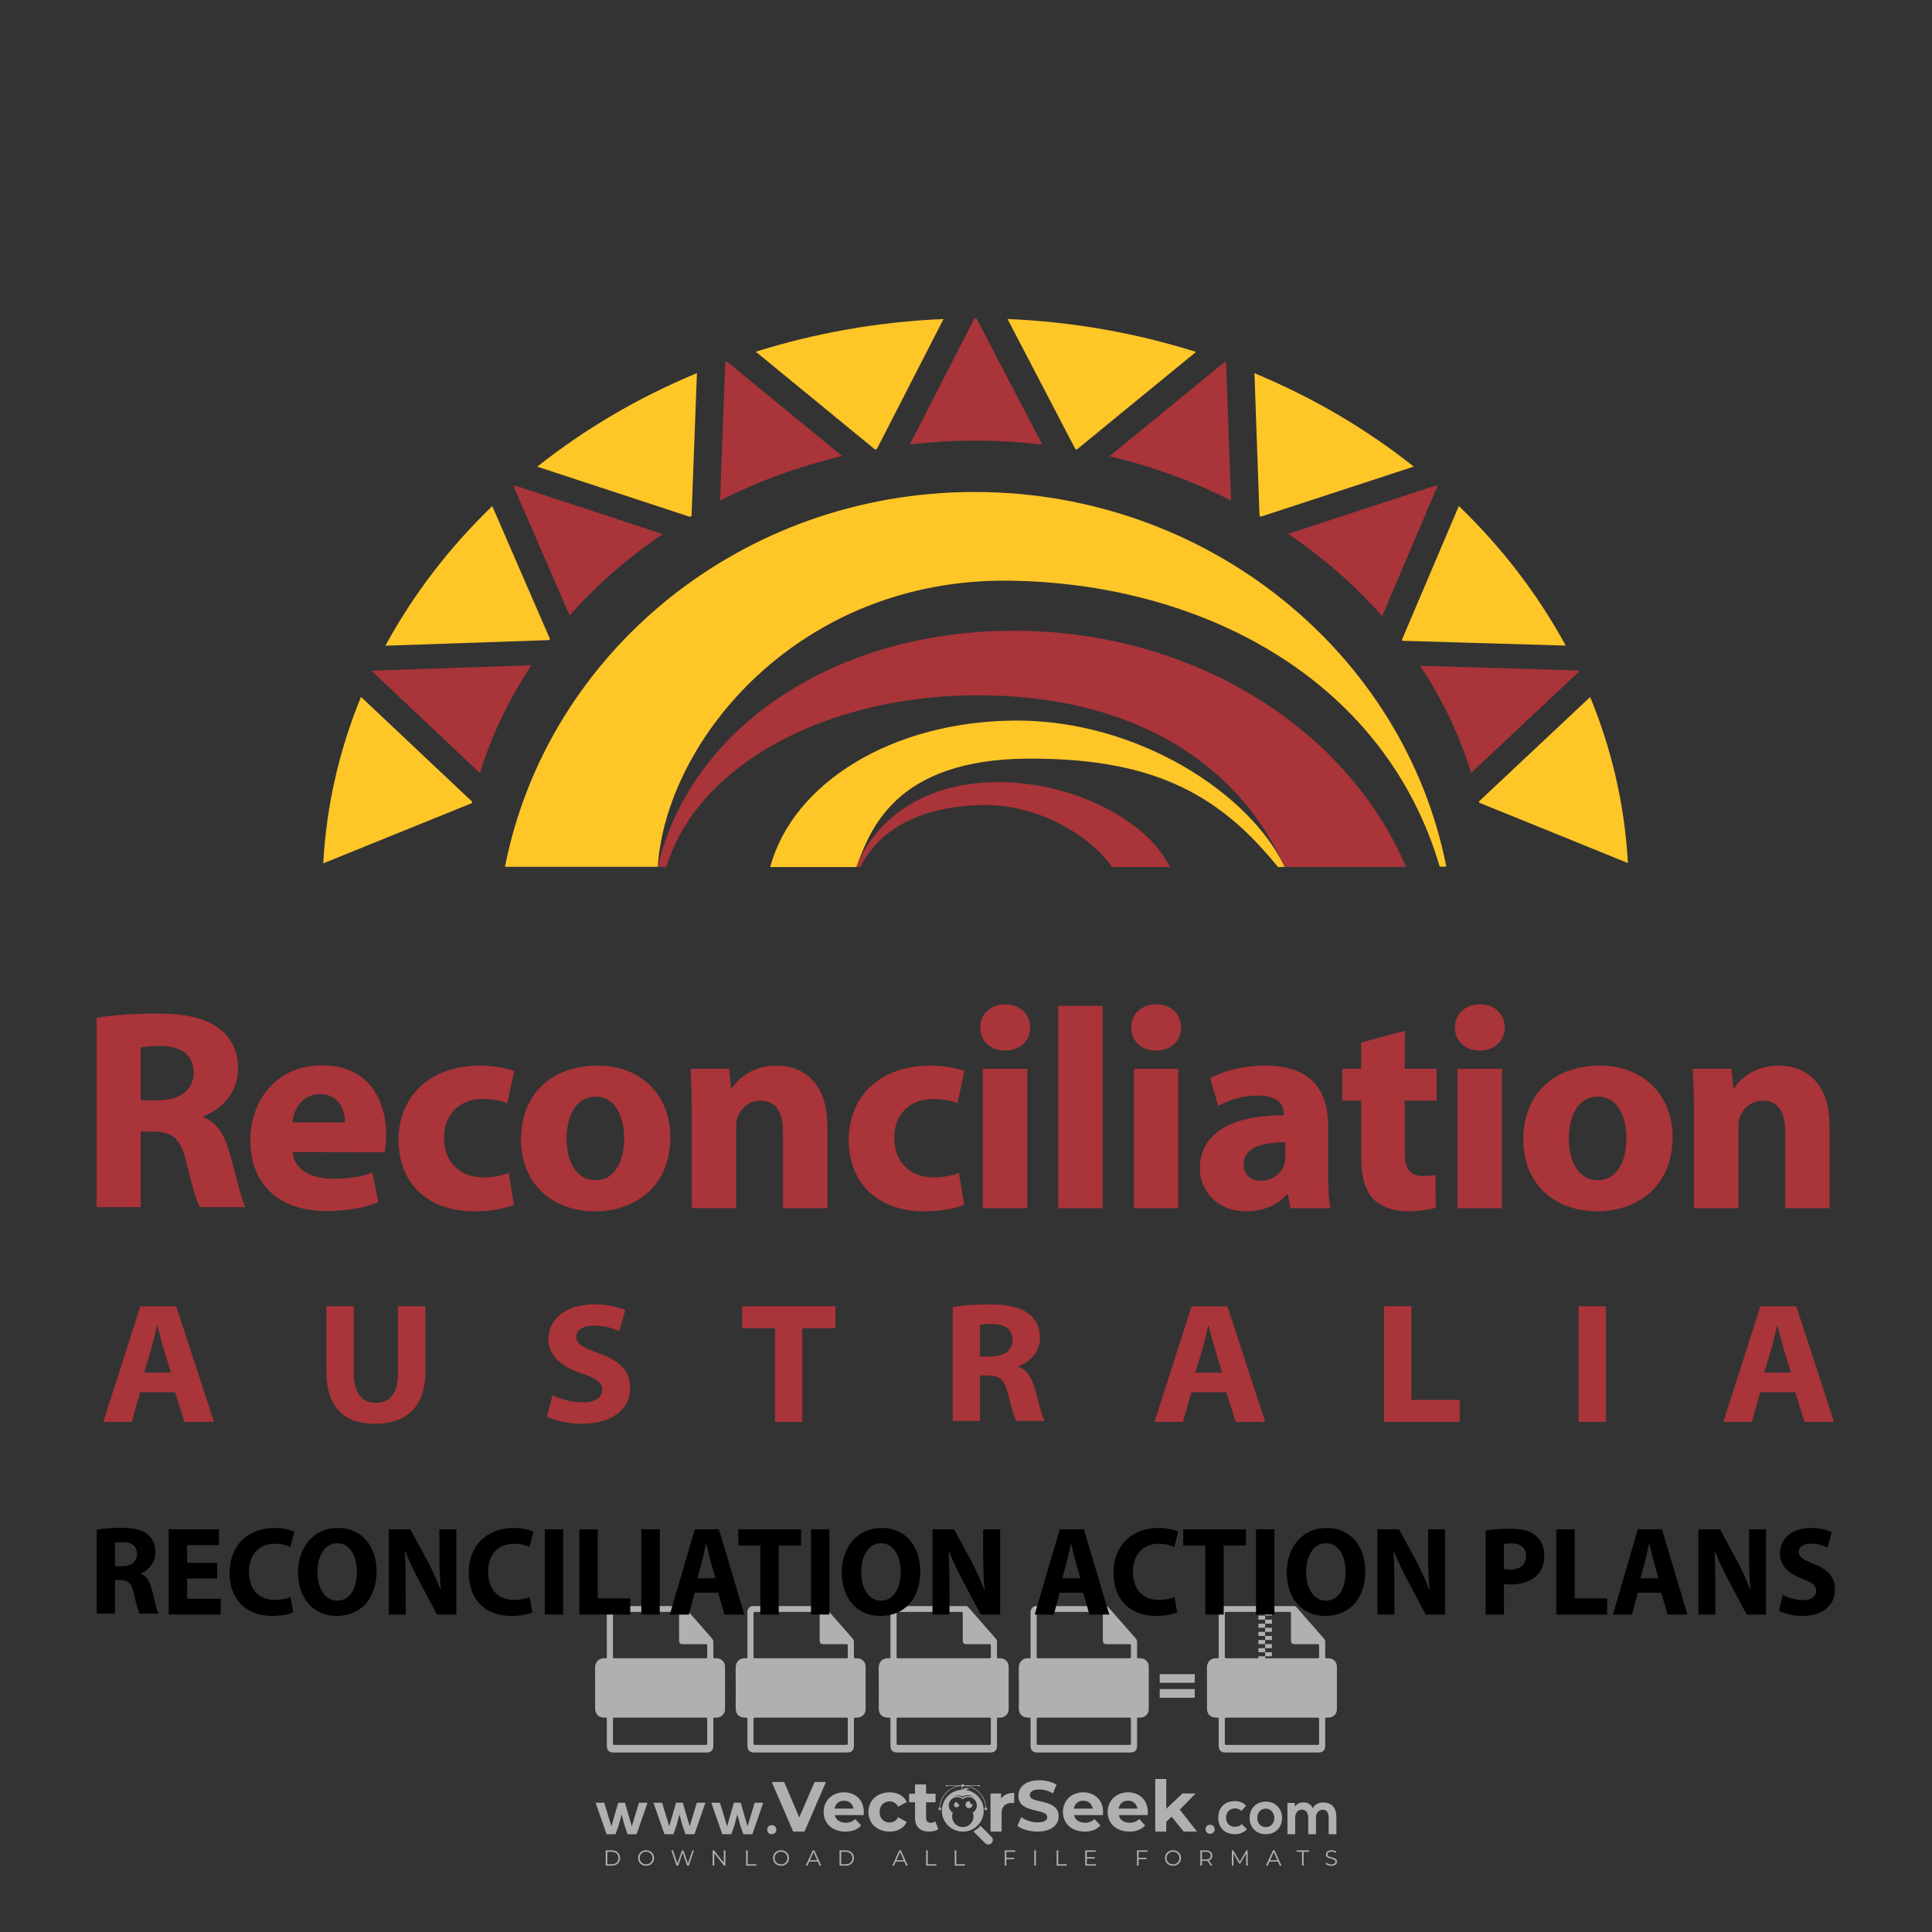 <?xml version="1.0" encoding="iso-8859-1"?>
<!-- Generator: Adobe Illustrator 27.0.0, SVG Export Plug-In . SVG Version: 6.00 Build 0)  -->
<svg version="1.1" id="Layer_1" xmlns="http://www.w3.org/2000/svg" xmlns:xlink="http://www.w3.org/1999/xlink" x="0px" y="0px"
	 viewBox="0 0 500 500" style="enable-background:new 0 0 500 500;" xml:space="preserve">
<rect x="0" y="0" width="500" height="500" fill="#333333" stroke="none"/>
<g id="watermark_1_">
	<g>
		<g id="watermark" style="opacity:0.61;">
			<g>
				<g>
					<g>
						<g>
							<polygon style="fill:#FFFFFF;" points="213.765,461.172 208.204,474.017 205.268,474.017 199.726,461.172 202.938,461.172 
								206.846,470.347 210.81,461.172 							"/>
						</g>
						<g>
							<path style="fill:#FFFFFF;" d="M223.507,469.741h-7.469c0.275,1.23,1.321,1.982,2.826,1.982c1.046,0,1.798-0.312,2.477-0.954
								l1.523,1.651c-0.917,1.046-2.294,1.597-4.074,1.597c-3.413,0-5.634-2.147-5.634-5.083c0-2.954,2.257-5.083,5.267-5.083
								c2.899,0,5.138,1.945,5.138,5.12C223.562,469.191,223.526,469.503,223.507,469.741 M216.002,468.071h4.863
								c-0.202-1.248-1.138-2.055-2.422-2.055C217.139,466.016,216.204,466.805,216.002,468.071"/>
						</g>
						<g>
							<path style="fill:#FFFFFF;" d="M224.735,468.934c0-2.973,2.294-5.083,5.505-5.083c2.074,0,3.707,0.899,4.423,2.514
								l-2.22,1.193c-0.532-0.936-1.321-1.358-2.221-1.358c-1.45,0-2.587,1.009-2.587,2.734c0,1.725,1.138,2.734,2.587,2.734
								c0.899,0,1.688-0.404,2.221-1.358l2.22,1.211c-0.716,1.578-2.349,2.495-4.423,2.495
								C227.029,474.017,224.735,471.907,224.735,468.934"/>
						</g>
						<g>
							<path style="fill:#FFFFFF;" d="M242.828,473.393c-0.587,0.422-1.45,0.624-2.331,0.624c-2.33,0-3.688-1.193-3.688-3.542
								v-4.055h-1.523v-2.202h1.523v-2.404h2.863v2.404h2.459v2.202h-2.459v4.019c0,0.844,0.458,1.303,1.229,1.303
								c0.422,0,0.844-0.128,1.156-0.367L242.828,473.393z"/>
						</g>
					</g>
					<g>
						<path style="fill:#FFFFFF;" d="M262.474,463.997v2.643c-0.238-0.018-0.422-0.037-0.642-0.037
							c-1.578,0-2.624,0.862-2.624,2.753v4.661h-2.863v-9.873h2.734v1.303C259.776,464.493,260.951,463.997,262.474,463.997"/>
					</g>
					<g>
						<path style="fill:#FFFFFF;" d="M263.299,472.53l1.009-2.239c1.083,0.789,2.697,1.339,4.239,1.339
							c1.762,0,2.477-0.587,2.477-1.376c0-2.404-7.469-0.752-7.469-5.524c0-2.184,1.762-4,5.413-4c1.615,0,3.267,0.385,4.459,1.138
							l-0.918,2.257c-1.193-0.679-2.422-1.009-3.56-1.009c-1.761,0-2.44,0.66-2.44,1.468c0,2.367,7.468,0.734,7.468,5.45
							c0,2.147-1.78,3.982-5.45,3.982C266.492,474.017,264.437,473.411,263.299,472.53"/>
					</g>
					<g>
						<path style="fill:#FFFFFF;" d="M285.428,469.741h-7.469c0.275,1.23,1.321,1.982,2.826,1.982c1.046,0,1.798-0.312,2.477-0.954
							l1.523,1.651c-0.918,1.046-2.294,1.597-4.074,1.597c-3.413,0-5.634-2.147-5.634-5.083c0-2.954,2.257-5.083,5.267-5.083
							c2.9,0,5.138,1.945,5.138,5.12C285.484,469.191,285.447,469.503,285.428,469.741 M277.923,468.071h4.863
							c-0.202-1.248-1.138-2.055-2.422-2.055C279.061,466.016,278.125,466.805,277.923,468.071"/>
					</g>
					<g>
						<path style="fill:#FFFFFF;" d="M297.007,469.741h-7.469c0.275,1.23,1.321,1.982,2.826,1.982c1.046,0,1.798-0.312,2.477-0.954
							l1.523,1.651c-0.918,1.046-2.294,1.597-4.074,1.597c-3.413,0-5.634-2.147-5.634-5.083c0-2.954,2.257-5.083,5.267-5.083
							c2.899,0,5.138,1.945,5.138,5.12C297.062,469.191,297.025,469.503,297.007,469.741 M289.501,468.071h4.863
							c-0.202-1.248-1.138-2.055-2.422-2.055C290.639,466.016,289.703,466.805,289.501,468.071"/>
					</g>
					<g>
						<polygon style="fill:#FFFFFF;" points="303.208,470.145 301.831,471.503 301.831,474.017 298.969,474.017 298.969,460.401 
							301.831,460.401 301.831,468.108 306.016,464.144 309.429,464.144 305.318,468.328 309.796,474.017 306.327,474.017 						"/>
					</g>
					<g>
						<path style="fill:#FFFFFF;" d="M256.601,475.359L256.601,475.359l-2.86-2.86c-0.435,0.508-0.953,0.943-1.534,1.284
							c-0.092,0.069-0.186,0.136-0.283,0.199l3.027,3.027c0.456,0.456,1.195,0.456,1.65,0
							C257.057,476.554,257.057,475.815,256.601,475.359"/>
					</g>
					<g>
						<path style="fill:#FFFFFF;" d="M249.984,463.244c0.221-0.173,0.495-0.281,0.797-0.281c0.042,0,0.083,0.002,0.124,0.006
							c-0.214-0.156-0.478-0.249-0.764-0.249c-0.395,0-0.744,0.18-0.981,0.458c-0.051,0-0.1,0.006-0.151,0.008
							c0.039-0.077,0.064-0.162,0.064-0.255c0-0.234-0.143-0.434-0.346-0.519c0.087,0.126,0.138,0.279,0.138,0.445
							c0,0.122-0.031,0.237-0.081,0.341c-2.811,0.201-5.03,2.539-5.03,5.4c0,2.993,2.426,5.42,5.42,5.42
							c2.993,0,5.42-2.426,5.42-5.42C254.595,465.879,252.593,463.635,249.984,463.244 M247.983,464.656
							c0.435,0,0.844,0.112,1.199,0.309c0.374-0.245,0.82-0.387,1.299-0.387c0.711,0,1.348,0.312,1.784,0.806
							c-0.435-0.379-1.004-0.61-1.627-0.61c-0.449,0-0.87,0.12-1.234,0.329c-0.079,0.046-0.156,0.096-0.229,0.15
							c-0.065-0.048-0.133-0.093-0.204-0.134c-0.369-0.219-0.8-0.344-1.26-0.344c-0.3,0-0.588,0.054-0.854,0.152
							C247.196,464.754,247.578,464.656,247.983,464.656 M251.772,469.098c0.115,0.305,0.181,0.634,0.181,0.979
							c0,1.534-1.244,2.777-2.778,2.777c-1.534,0-2.777-1.243-2.777-2.777c0-0.345,0.066-0.674,0.181-0.979
							c-0.62-0.382-1.035-1.064-1.035-1.846c0-1.197,0.971-2.168,2.168-2.168c0.565,0,1.078,0.218,1.463,0.572
							c0.386-0.354,0.899-0.572,1.464-0.572c1.197,0,2.168,0.971,2.168,2.168C252.807,468.034,252.392,468.716,251.772,469.098"/>
					</g>
					<g>
						<path style="fill:#FFFFFF;" d="M251.666,467.061c0,0.497-0.404,0.901-0.901,0.901c-0.497,0-0.901-0.404-0.901-0.901
							s0.404-0.901,0.901-0.901c0.101,0,0.197,0.017,0.287,0.047c-0.03,0.062-0.045,0.132-0.045,0.204
							c0,0.273,0.221,0.494,0.494,0.494c0.05,0,0.099-0.008,0.146-0.022C251.66,466.941,251.666,467,251.666,467.061"/>
					</g>
					<g>
						<path style="fill:#FFFFFF;" d="M248.255,467.061c0,0.376-0.305,0.681-0.681,0.681c-0.376,0-0.681-0.305-0.681-0.681
							s0.305-0.681,0.681-0.681c0.076,0,0.149,0.013,0.217,0.035c-0.023,0.047-0.034,0.1-0.034,0.155
							c0,0.206,0.167,0.374,0.374,0.374c0.038,0,0.075-0.006,0.11-0.017C248.25,466.97,248.255,467.015,248.255,467.061"/>
					</g>
					<g>
						<g>
							<g>
								<rect x="242.908" y="467.83" style="fill:#FFFFFF;" width="0.616" height="0.616"/>
							</g>
							<g>
								<rect x="254.827" y="467.83" style="fill:#FFFFFF;" width="0.616" height="0.616"/>
							</g>
							<g>
								<path style="fill:#FFFFFF;" d="M255.205,468.082h-0.14c0-3.248-2.642-5.89-5.89-5.89c-3.248,0-5.89,2.642-5.89,5.89h-0.14
									c0-1.611,0.627-3.125,1.766-4.264c1.139-1.139,2.653-1.766,4.264-1.766c1.611,0,3.125,0.627,4.264,1.766
									C254.578,464.957,255.205,466.471,255.205,468.082"/>
							</g>
						</g>
						<g>
							<rect x="248.868" y="461.814" style="fill:#FFFFFF;" width="0.616" height="0.616"/>
						</g>
						<g>
							<rect x="244.95" y="462.052" style="fill:#FFFFFF;" width="8.45" height="0.14"/>
						</g>
						<g>
							<path style="fill:#FFFFFF;" d="M245.174,462.15c0,0.108-0.088,0.196-0.196,0.196c-0.108,0-0.196-0.088-0.196-0.196
								c0-0.108,0.088-0.196,0.196-0.196C245.086,461.954,245.174,462.042,245.174,462.15"/>
						</g>
						<g>
							<path style="fill:#FFFFFF;" d="M253.596,462.15c0,0.108-0.088,0.196-0.196,0.196c-0.108,0-0.196-0.088-0.196-0.196
								c0-0.108,0.088-0.196,0.196-0.196C253.509,461.954,253.596,462.042,253.596,462.15"/>
						</g>
					</g>
				</g>
				<g>
					<path style="fill:#FFFFFF;" d="M314.356,473.409c0,1.559-2.364,1.559-2.364,0C311.993,471.851,314.356,471.851,314.356,473.409
						z"/>
				</g>
				<g>
					<g>
						<g>
							<path style="fill:#FFFFFF;" d="M161.739,466.549l1.772,6.088l1.855-6.088h2.215l-2.823,8.14h-2.33l-0.837-2.396l-0.722-2.708
								l-0.722,2.708l-0.837,2.396h-2.33l-2.839-8.14h2.231l1.855,6.088l1.756-6.088H161.739z"/>
						</g>
						<g>
							<path style="fill:#FFFFFF;" d="M176.713,466.549l1.772,6.088l1.855-6.088h2.215l-2.823,8.14h-2.33l-0.837-2.396l-0.722-2.708
								l-0.722,2.708l-0.837,2.396h-2.33l-2.839-8.14h2.231l1.855,6.088l1.756-6.088H176.713z"/>
						</g>
						<g>
							<path style="fill:#FFFFFF;" d="M191.687,466.549l1.772,6.088l1.855-6.088h2.215l-2.823,8.14h-2.33l-0.837-2.396l-0.722-2.708
								l-0.722,2.708l-0.837,2.396h-2.33l-2.839-8.14h2.231l1.855,6.088l1.756-6.088H191.687z"/>
						</g>
					</g>
					<g>
						<path style="fill:#FFFFFF;" d="M200.908,473.52c0,1.559-2.364,1.559-2.364,0C198.545,471.962,200.908,471.962,200.908,473.52z
							"/>
					</g>
					<g>
						<path style="fill:#FFFFFF;" d="M322.71,473.409c-0.935,0.919-1.919,1.28-3.117,1.28c-2.346,0-4.3-1.411-4.3-4.282
							s1.953-4.284,4.3-4.284c1.149,0,2.035,0.329,2.921,1.199l-1.264,1.329c-0.476-0.428-1.066-0.64-1.623-0.64
							c-1.346,0-2.33,0.985-2.33,2.396c0,1.542,1.05,2.362,2.297,2.362c0.64,0,1.28-0.18,1.772-0.672L322.71,473.409z"/>
					</g>
					<g>
						<path style="fill:#FFFFFF;" d="M331.805,470.472c0,2.33-1.591,4.217-4.217,4.217c-2.626,0-4.201-1.887-4.201-4.217
							c0-2.314,1.609-4.217,4.185-4.217C330.149,466.255,331.805,468.158,331.805,470.472z M325.389,470.472
							c0,1.231,0.739,2.38,2.199,2.38c1.46,0,2.199-1.149,2.199-2.38c0-1.215-0.854-2.396-2.199-2.396
							C326.144,468.077,325.389,469.258,325.389,470.472z"/>
					</g>
					<g>
						<path style="fill:#FFFFFF;" d="M338.572,474.689v-4.332c0-1.068-0.559-2.035-1.658-2.035c-1.082,0-1.722,0.967-1.722,2.035
							v4.332h-2.003v-8.107h1.855l0.148,0.985c0.426-0.82,1.362-1.116,2.133-1.116c0.969,0,1.937,0.394,2.396,1.51
							c0.723-1.149,1.658-1.478,2.708-1.478c2.297,0,3.43,1.412,3.43,3.84v4.365h-2.003v-4.365c0-1.066-0.442-1.97-1.526-1.97
							c-1.082,0-1.756,0.935-1.756,2.003v4.332H338.572z"/>
					</g>
				</g>
			</g>
		</g>
		<g style="opacity:0.61;">
			<g>
				<g>
					<path style="fill:#FFFFFF;" d="M345.988,431.299c-0.006-1.224-0.959-2.121-2.189-2.14c-0.924-0.014-0.832,0.12-0.834-0.867
						c-0.003-1.097-0.007-2.194,0.003-3.292c0.003-0.379-0.112-0.691-0.362-0.976c-2.342-2.668-4.678-5.342-7.019-8.011
						c-0.12-0.137-0.275-0.244-0.414-0.366c-6.214,0-12.427,0-18.641,0c-0.794,0.293-1.14,0.868-1.138,1.709
						c0.01,3.748,0.004,7.496,0.004,11.243c0,0.556-0.003,0.589-0.55,0.551c-1.497-0.102-2.516,0.986-2.497,2.492
						c0.044,3.476,0.013,6.953,0.014,10.429c0.001,1.58,0.867,2.443,2.45,2.449c0.582,0.002,0.582,0.002,0.582,0.6
						c0,2.219-0.001,4.438,0.001,6.657c0.001,1.192,0.58,1.771,1.768,1.771c8.013,0.001,16.027,0.001,24.04,0
						c1.168,0,1.755-0.583,1.757-1.745c0.002-2.256,0-4.512,0.001-6.768c0-0.512,0.002-0.511,0.52-0.515
						c0.271-0.002,0.541,0.008,0.809-0.058c0.996-0.246,1.69-1.044,1.694-2.069C346.003,438.696,346.005,434.997,345.988,431.299z
						 M317.537,417.162c5.337,0,10.674,0,16.01,0c0.548,0,0.554,0.007,0.554,0.561c0.001,2.243-0.001,4.486,0.001,6.73
						c0.001,0.811,0.249,1.059,1.06,1.059c1.91,0.001,3.821,0,5.731,0.001c0.458,0,0.479,0.021,0.481,0.483
						c0.003,0.887,0.002,1.775,0,2.662c-0.001,0.477-0.024,0.498-0.504,0.499c-3.895,0.001-7.79,0-11.684,0
						c-3.882,0-7.765,0-11.647,0c-0.55,0-0.552-0.001-0.552-0.561c-0.001-3.624-0.001-7.247,0-10.871
						C316.987,417.166,316.991,417.162,317.537,417.162z M340.822,451.579c-3.883,0.001-7.766,0-11.65,0c-3.871,0-7.742,0-11.613,0
						c-0.572,0-0.574-0.002-0.574-0.579c-0.001-1.997-0.001-3.994,0.001-5.991c0-0.464,0.023-0.486,0.478-0.487
						c7.803-0.001,15.607-0.001,23.41,0c0.478,0,0.499,0.02,0.499,0.503c0.002,1.997,0.001,3.994,0,5.991
						C341.375,451.574,341.37,451.579,340.822,451.579z"/>
				</g>
				<g>
					<g>
						<rect x="327.418" y="417.053" style="fill:#FFFFFF;" width="1.757" height="1.054"/>
					</g>
					<g>
						<rect x="325.662" y="418.107" style="fill:#FFFFFF;" width="1.757" height="1.054"/>
					</g>
					<g>
						<rect x="327.418" y="419.161" style="fill:#FFFFFF;" width="1.757" height="1.054"/>
					</g>
					<g>
						<rect x="325.662" y="420.215" style="fill:#FFFFFF;" width="1.757" height="1.054"/>
					</g>
					<g>
						<rect x="327.418" y="421.269" style="fill:#FFFFFF;" width="1.757" height="1.054"/>
					</g>
					<g>
						<rect x="325.662" y="422.323" style="fill:#FFFFFF;" width="1.757" height="1.054"/>
					</g>
					<g>
						<rect x="327.418" y="423.378" style="fill:#FFFFFF;" width="1.757" height="1.054"/>
					</g>
					<g>
						<rect x="325.662" y="424.432" style="fill:#FFFFFF;" width="1.757" height="1.054"/>
					</g>
					<g>
						<rect x="327.418" y="425.486" style="fill:#FFFFFF;" width="1.757" height="1.054"/>
					</g>
					<g>
						<rect x="325.662" y="426.54" style="fill:#FFFFFF;" width="1.757" height="1.054"/>
					</g>
					<g>
						<rect x="327.418" y="427.594" style="fill:#FFFFFF;" width="1.757" height="1.054"/>
					</g>
					<g>
						<rect x="325.662" y="428.648" style="fill:#FFFFFF;" width="1.757" height="1.054"/>
					</g>
				</g>
			</g>
			<g>
				<path style="fill:#FFFFFF;" d="M187.637,431.299c-0.006-1.224-0.959-2.121-2.189-2.14c-0.924-0.014-0.832,0.12-0.834-0.867
					c-0.003-1.097-0.007-2.194,0.003-3.292c0.003-0.379-0.112-0.691-0.362-0.976c-2.342-2.668-4.678-5.342-7.019-8.011
					c-0.12-0.137-0.275-0.244-0.414-0.366c-6.214,0-12.427,0-18.641,0c-0.794,0.293-1.14,0.868-1.138,1.709
					c0.01,3.748,0.004,7.496,0.004,11.243c0,0.556-0.003,0.589-0.55,0.551c-1.497-0.102-2.516,0.986-2.497,2.492
					c0.044,3.476,0.013,6.953,0.014,10.429c0.001,1.58,0.867,2.443,2.45,2.449c0.582,0.002,0.582,0.002,0.582,0.6
					c0,2.219-0.001,4.438,0.001,6.657c0.001,1.192,0.58,1.771,1.768,1.771c8.013,0.001,16.027,0.001,24.04,0
					c1.168,0,1.755-0.583,1.757-1.745c0.002-2.256,0-4.512,0.001-6.768c0-0.512,0.002-0.511,0.52-0.515
					c0.271-0.002,0.541,0.008,0.809-0.058c0.996-0.246,1.69-1.044,1.694-2.069C187.652,438.696,187.655,434.997,187.637,431.299z
					 M159.187,417.162c5.337,0,10.674,0,16.01,0c0.548,0,0.554,0.007,0.554,0.561c0.001,2.243-0.001,4.486,0.001,6.73
					c0.001,0.811,0.249,1.059,1.06,1.059c1.91,0.001,3.821,0,5.731,0.001c0.458,0,0.479,0.021,0.481,0.483
					c0.003,0.887,0.002,1.775,0,2.662c-0.001,0.477-0.024,0.498-0.504,0.499c-3.895,0.001-7.79,0-11.684,0
					c-3.882,0-7.765,0-11.647,0c-0.55,0-0.552-0.001-0.552-0.561c-0.001-3.624-0.001-7.247,0-10.871
					C158.636,417.166,158.64,417.162,159.187,417.162z M182.472,451.579c-3.883,0.001-7.766,0-11.65,0c-3.871,0-7.742,0-11.613,0
					c-0.572,0-0.574-0.002-0.574-0.579c-0.001-1.997-0.001-3.994,0.001-5.991c0-0.464,0.023-0.486,0.478-0.487
					c7.803-0.001,15.607-0.001,23.41,0c0.478,0,0.499,0.02,0.499,0.503c0.002,1.997,0.001,3.994,0,5.991
					C183.024,451.574,183.019,451.579,182.472,451.579z"/>
			</g>
			<g>
				<path style="fill:#FFFFFF;" d="M159.779,440.669v-7.897h2.779c0.375,0,0.726,0.061,1.053,0.182
					c0.327,0.121,0.612,0.292,0.855,0.513c0.242,0.221,0.434,0.483,0.573,0.789c0.14,0.305,0.21,0.642,0.21,1.009
					c0,0.375-0.07,0.715-0.21,1.02c-0.14,0.305-0.331,0.568-0.573,0.789c-0.243,0.221-0.528,0.392-0.855,0.513
					c-0.327,0.121-0.678,0.182-1.053,0.182h-1.29v2.901H159.779z M162.58,436.356c0.39,0,0.684-0.111,0.882-0.331
					c0.199-0.22,0.298-0.474,0.298-0.761c0-0.14-0.024-0.276-0.072-0.408c-0.048-0.132-0.121-0.248-0.221-0.347
					c-0.099-0.099-0.223-0.178-0.37-0.237c-0.147-0.059-0.32-0.089-0.518-0.089h-1.312v2.173H162.58z"/>
				<path style="fill:#FFFFFF;" d="M166.308,432.771h1.731l3.177,5.294h0.088l-0.088-1.522v-3.772h1.478v7.897h-1.566l-3.353-5.592
					h-0.088l0.088,1.522v4.07h-1.467V432.771z"/>
				<path style="fill:#FFFFFF;" d="M177.922,436.334h3.872c0.022,0.089,0.04,0.195,0.055,0.32c0.014,0.125,0.022,0.25,0.022,0.375
					c0,0.507-0.077,0.985-0.231,1.434c-0.154,0.449-0.397,0.849-0.728,1.202c-0.353,0.375-0.776,0.666-1.268,0.871
					c-0.493,0.206-1.055,0.309-1.688,0.309c-0.574,0-1.114-0.103-1.622-0.309c-0.507-0.206-0.948-0.492-1.323-0.86
					c-0.375-0.367-0.673-0.803-0.894-1.307c-0.221-0.504-0.331-1.053-0.331-1.649c0-0.595,0.11-1.145,0.331-1.649
					c0.221-0.504,0.518-0.939,0.894-1.307c0.375-0.367,0.816-0.654,1.323-0.86c0.507-0.206,1.048-0.309,1.622-0.309
					c0.64,0,1.211,0.11,1.715,0.331c0.504,0.221,0.935,0.526,1.296,0.915l-1.025,1.004c-0.258-0.272-0.544-0.48-0.861-0.623
					c-0.316-0.143-0.695-0.215-1.136-0.215c-0.361,0-0.703,0.065-1.026,0.193c-0.324,0.129-0.607,0.311-0.85,0.546
					c-0.242,0.235-0.436,0.52-0.579,0.855c-0.143,0.335-0.215,0.708-0.215,1.119c0,0.412,0.072,0.785,0.215,1.12
					c0.143,0.335,0.338,0.62,0.584,0.855c0.246,0.235,0.531,0.418,0.855,0.546c0.323,0.129,0.669,0.193,1.037,0.193
					c0.419,0,0.773-0.061,1.064-0.182c0.29-0.121,0.538-0.278,0.744-0.469c0.148-0.132,0.275-0.3,0.381-0.502
					c0.106-0.202,0.189-0.428,0.248-0.678h-2.482V436.334z"/>
			</g>
			<g>
				<path style="fill:#FFFFFF;" d="M224.019,431.299c-0.006-1.224-0.959-2.121-2.189-2.14c-0.924-0.014-0.832,0.12-0.834-0.867
					c-0.003-1.097-0.007-2.194,0.003-3.292c0.003-0.379-0.112-0.691-0.362-0.976c-2.342-2.668-4.678-5.342-7.019-8.011
					c-0.12-0.137-0.275-0.244-0.414-0.366c-6.214,0-12.427,0-18.641,0c-0.794,0.293-1.14,0.868-1.138,1.709
					c0.01,3.748,0.004,7.496,0.004,11.243c0,0.556-0.003,0.589-0.55,0.551c-1.497-0.102-2.516,0.986-2.497,2.492
					c0.044,3.476,0.013,6.953,0.014,10.429c0.001,1.58,0.867,2.443,2.45,2.449c0.582,0.002,0.582,0.002,0.582,0.6
					c0,2.219-0.001,4.438,0.001,6.657c0.001,1.192,0.58,1.771,1.768,1.771c8.013,0.001,16.027,0.001,24.04,0
					c1.168,0,1.755-0.583,1.757-1.745c0.002-2.256,0-4.512,0.001-6.768c0-0.512,0.002-0.511,0.52-0.515
					c0.271-0.002,0.541,0.008,0.809-0.058c0.997-0.246,1.69-1.044,1.694-2.069C224.034,438.696,224.036,434.997,224.019,431.299z
					 M195.568,417.162c5.337,0,10.674,0,16.01,0c0.548,0,0.554,0.007,0.554,0.561c0.001,2.243-0.001,4.486,0.001,6.73
					c0.001,0.811,0.249,1.059,1.06,1.059c1.91,0.001,3.821,0,5.731,0.001c0.458,0,0.479,0.021,0.481,0.483
					c0.003,0.887,0.002,1.775,0,2.662c-0.001,0.477-0.024,0.498-0.504,0.499c-3.895,0.001-7.79,0-11.684,0
					c-3.882,0-7.765,0-11.647,0c-0.55,0-0.552-0.001-0.552-0.561c-0.001-3.624-0.001-7.247,0-10.871
					C195.018,417.166,195.022,417.162,195.568,417.162z M218.854,451.579c-3.883,0.001-7.766,0-11.65,0c-3.871,0-7.742,0-11.613,0
					c-0.572,0-0.574-0.002-0.574-0.579c-0.001-1.997-0.001-3.994,0.001-5.991c0-0.464,0.023-0.486,0.478-0.487
					c7.803-0.001,15.607-0.001,23.41,0c0.478,0,0.499,0.02,0.499,0.503c0.002,1.997,0.001,3.994,0,5.991
					C219.406,451.574,219.401,451.579,218.854,451.579z"/>
			</g>
			<g>
				<path style="fill:#FFFFFF;" d="M205.111,432.771h1.699l2.967,7.897h-1.644l-0.651-1.886h-3.044l-0.651,1.886h-1.643
					L205.111,432.771z M206.997,437.415l-0.706-1.974l-0.287-0.96h-0.088l-0.287,0.96l-0.706,1.974H206.997z"/>
				<path style="fill:#FFFFFF;" d="M211.331,434.536c-0.125,0-0.245-0.024-0.359-0.072c-0.114-0.048-0.213-0.114-0.298-0.199
					c-0.084-0.084-0.151-0.182-0.198-0.292c-0.048-0.11-0.072-0.232-0.072-0.364s0.024-0.254,0.072-0.364
					c0.048-0.11,0.114-0.208,0.198-0.292c0.084-0.084,0.184-0.151,0.298-0.198c0.114-0.048,0.233-0.072,0.359-0.072
					c0.257,0,0.478,0.09,0.662,0.27c0.184,0.181,0.276,0.399,0.276,0.656s-0.092,0.476-0.276,0.656
					C211.809,434.446,211.589,434.536,211.331,434.536z M210.615,440.669v-5.404h1.445v5.404H210.615z"/>
			</g>
			<g>
				<path style="fill:#FFFFFF;" d="M261.044,431.299c-0.006-1.224-0.959-2.121-2.189-2.14c-0.924-0.014-0.832,0.12-0.834-0.867
					c-0.003-1.097-0.007-2.194,0.003-3.292c0.003-0.379-0.112-0.691-0.362-0.976c-2.342-2.668-4.678-5.342-7.019-8.011
					c-0.12-0.137-0.275-0.244-0.414-0.366c-6.214,0-12.427,0-18.641,0c-0.794,0.293-1.14,0.868-1.138,1.709
					c0.01,3.748,0.004,7.496,0.004,11.243c0,0.556-0.003,0.589-0.55,0.551c-1.497-0.102-2.516,0.986-2.497,2.492
					c0.044,3.476,0.013,6.953,0.014,10.429c0.001,1.58,0.867,2.443,2.45,2.449c0.582,0.002,0.582,0.002,0.582,0.6
					c0,2.219-0.001,4.438,0.001,6.657c0.001,1.192,0.58,1.771,1.768,1.771c8.013,0.001,16.027,0.001,24.04,0
					c1.168,0,1.755-0.583,1.757-1.745c0.002-2.256,0-4.512,0.001-6.768c0-0.512,0.002-0.511,0.52-0.515
					c0.271-0.002,0.541,0.008,0.809-0.058c0.996-0.246,1.69-1.044,1.694-2.069C261.059,438.696,261.061,434.997,261.044,431.299z
					 M232.593,417.162c5.337,0,10.674,0,16.01,0c0.548,0,0.554,0.007,0.554,0.561c0.001,2.243-0.001,4.486,0.001,6.73
					c0.001,0.811,0.249,1.059,1.06,1.059c1.91,0.001,3.821,0,5.731,0.001c0.458,0,0.479,0.021,0.481,0.483
					c0.003,0.887,0.002,1.775,0,2.662c-0.001,0.477-0.024,0.498-0.504,0.499c-3.895,0.001-7.79,0-11.684,0
					c-3.882,0-7.765,0-11.647,0c-0.55,0-0.552-0.001-0.552-0.561c-0.001-3.624-0.001-7.247,0-10.871
					C232.042,417.166,232.047,417.162,232.593,417.162z M255.878,451.579c-3.883,0.001-7.766,0-11.65,0c-3.871,0-7.742,0-11.613,0
					c-0.572,0-0.574-0.002-0.574-0.579c-0.001-1.997-0.001-3.994,0.001-5.991c0-0.464,0.023-0.486,0.478-0.487
					c7.803-0.001,15.607-0.001,23.41,0c0.478,0,0.499,0.02,0.499,0.503c0.002,1.997,0.001,3.994,0,5.991
					C256.431,451.574,256.426,451.579,255.878,451.579z"/>
			</g>
			<g>
				<path style="fill:#FFFFFF;" d="M236.361,440.845c-0.338,0-0.662-0.048-0.971-0.143c-0.309-0.095-0.592-0.239-0.849-0.43
					c-0.257-0.191-0.481-0.425-0.673-0.7c-0.191-0.276-0.342-0.597-0.452-0.965l1.401-0.551c0.103,0.397,0.283,0.726,0.54,0.987
					c0.257,0.261,0.596,0.392,1.015,0.392c0.154,0,0.303-0.02,0.447-0.061c0.143-0.04,0.272-0.099,0.386-0.176
					s0.204-0.175,0.27-0.292c0.066-0.118,0.099-0.254,0.099-0.408c0-0.147-0.026-0.279-0.077-0.397
					c-0.051-0.117-0.138-0.227-0.259-0.331c-0.121-0.103-0.28-0.202-0.475-0.298c-0.195-0.095-0.435-0.195-0.722-0.298l-0.485-0.176
					c-0.213-0.073-0.429-0.173-0.645-0.298c-0.217-0.125-0.413-0.276-0.59-0.452c-0.177-0.176-0.322-0.384-0.436-0.623
					c-0.114-0.239-0.171-0.509-0.171-0.81c0-0.309,0.06-0.597,0.182-0.866c0.121-0.268,0.294-0.503,0.518-0.706
					c0.224-0.202,0.492-0.36,0.805-0.474s0.66-0.171,1.042-0.171c0.397,0,0.74,0.053,1.031,0.16
					c0.291,0.107,0.537,0.243,0.739,0.408c0.202,0.165,0.366,0.348,0.491,0.546c0.125,0.199,0.217,0.386,0.276,0.563l-1.312,0.551
					c-0.074-0.221-0.208-0.419-0.402-0.596c-0.195-0.176-0.462-0.265-0.8-0.265c-0.324,0-0.592,0.075-0.805,0.226
					c-0.213,0.151-0.32,0.348-0.32,0.59c0,0.235,0.103,0.436,0.309,0.601c0.206,0.165,0.533,0.325,0.982,0.48l0.497,0.165
					c0.316,0.111,0.605,0.237,0.866,0.381c0.261,0.143,0.485,0.314,0.673,0.513c0.187,0.199,0.331,0.425,0.43,0.678
					c0.1,0.254,0.149,0.546,0.149,0.877c0,0.412-0.083,0.767-0.248,1.064c-0.165,0.298-0.377,0.542-0.634,0.734
					c-0.258,0.191-0.548,0.335-0.872,0.43C236.986,440.797,236.67,440.845,236.361,440.845z"/>
				<path style="fill:#FFFFFF;" d="M239.516,432.771h1.61l1.633,4.754l0.287,1.015h0.088l0.309-1.015l1.699-4.754h1.61l-2.879,7.897
					h-1.566L239.516,432.771z"/>
				<path style="fill:#FFFFFF;" d="M251.097,436.334h3.871c0.022,0.089,0.04,0.195,0.055,0.32c0.015,0.125,0.023,0.25,0.023,0.375
					c0,0.507-0.078,0.985-0.232,1.434c-0.154,0.449-0.397,0.849-0.728,1.202c-0.353,0.375-0.775,0.666-1.268,0.871
					c-0.493,0.206-1.055,0.309-1.688,0.309c-0.574,0-1.114-0.103-1.621-0.309c-0.507-0.206-0.949-0.492-1.324-0.86
					c-0.375-0.367-0.673-0.803-0.894-1.307c-0.22-0.504-0.331-1.053-0.331-1.649c0-0.595,0.11-1.145,0.331-1.649
					c0.221-0.504,0.518-0.939,0.894-1.307c0.375-0.367,0.816-0.654,1.324-0.86c0.507-0.206,1.047-0.309,1.621-0.309
					c0.64,0,1.211,0.11,1.715,0.331c0.504,0.221,0.936,0.526,1.296,0.915l-1.026,1.004c-0.257-0.272-0.544-0.48-0.861-0.623
					c-0.316-0.143-0.694-0.215-1.136-0.215c-0.36,0-0.702,0.065-1.026,0.193c-0.323,0.129-0.607,0.311-0.849,0.546
					c-0.243,0.235-0.436,0.52-0.579,0.855c-0.143,0.335-0.215,0.708-0.215,1.119c0,0.412,0.072,0.785,0.215,1.12
					c0.143,0.335,0.338,0.62,0.585,0.855c0.246,0.235,0.531,0.418,0.854,0.546c0.324,0.129,0.669,0.193,1.037,0.193
					c0.419,0,0.774-0.061,1.064-0.182c0.29-0.121,0.539-0.278,0.745-0.469c0.147-0.132,0.274-0.3,0.38-0.502
					c0.107-0.202,0.189-0.428,0.248-0.678h-2.482V436.334z"/>
			</g>
			<g>
				<path style="fill:#FFFFFF;" d="M297.3,431.299c-0.006-1.224-0.959-2.121-2.189-2.14c-0.924-0.014-0.832,0.12-0.834-0.867
					c-0.003-1.097-0.007-2.194,0.003-3.292c0.003-0.379-0.112-0.691-0.362-0.976c-2.342-2.668-4.678-5.342-7.019-8.011
					c-0.12-0.137-0.275-0.244-0.414-0.366c-6.214,0-12.427,0-18.641,0c-0.794,0.293-1.14,0.868-1.138,1.709
					c0.01,3.748,0.004,7.496,0.004,11.243c0,0.556-0.003,0.589-0.55,0.551c-1.497-0.102-2.516,0.986-2.497,2.492
					c0.044,3.476,0.013,6.953,0.014,10.429c0.001,1.58,0.867,2.443,2.45,2.449c0.582,0.002,0.582,0.002,0.582,0.6
					c0,2.219-0.001,4.438,0.001,6.657c0.001,1.192,0.58,1.771,1.768,1.771c8.013,0.001,16.027,0.001,24.04,0
					c1.168,0,1.755-0.583,1.757-1.745c0.002-2.256,0-4.512,0.001-6.768c0-0.512,0.002-0.511,0.52-0.515
					c0.271-0.002,0.541,0.008,0.809-0.058c0.996-0.246,1.69-1.044,1.694-2.069C297.315,438.696,297.318,434.997,297.3,431.299z
					 M268.85,417.162c5.337,0,10.674,0,16.01,0c0.548,0,0.554,0.007,0.554,0.561c0.001,2.243-0.001,4.486,0.001,6.73
					c0.001,0.811,0.249,1.059,1.06,1.059c1.91,0.001,3.821,0,5.731,0.001c0.458,0,0.479,0.021,0.481,0.483
					c0.003,0.887,0.002,1.775,0,2.662c-0.001,0.477-0.024,0.498-0.504,0.499c-3.895,0.001-7.79,0-11.684,0
					c-3.882,0-7.765,0-11.647,0c-0.55,0-0.552-0.001-0.552-0.561c-0.001-3.624-0.001-7.247,0-10.871
					C268.299,417.166,268.303,417.162,268.85,417.162z M292.135,451.579c-3.883,0.001-7.766,0-11.65,0c-3.871,0-7.742,0-11.613,0
					c-0.572,0-0.574-0.002-0.574-0.579c-0.001-1.997-0.001-3.994,0.001-5.991c0-0.464,0.023-0.486,0.478-0.487
					c7.803-0.001,15.607-0.001,23.41,0c0.478,0,0.499,0.02,0.499,0.503c0.001,1.997,0.001,3.994,0,5.991
					C292.687,451.574,292.682,451.579,292.135,451.579z"/>
			</g>
			<g>
				<path style="fill:#FFFFFF;" d="M272.966,434.183v1.831h3.165v1.412h-3.165v1.831h3.518v1.412h-5.007v-7.897h5.007v1.412H272.966
					z"/>
				<path style="fill:#FFFFFF;" d="M277.852,440.669v-7.897h2.779c0.375,0,0.726,0.061,1.053,0.182
					c0.327,0.121,0.612,0.292,0.855,0.513c0.243,0.221,0.434,0.483,0.574,0.789c0.14,0.305,0.209,0.642,0.209,1.009
					c0,0.375-0.07,0.715-0.209,1.02c-0.14,0.305-0.331,0.568-0.574,0.789c-0.243,0.221-0.528,0.392-0.855,0.513
					c-0.327,0.121-0.678,0.182-1.053,0.182h-1.29v2.901H277.852z M280.653,436.356c0.389,0,0.684-0.111,0.882-0.331
					c0.199-0.22,0.298-0.474,0.298-0.761c0-0.14-0.024-0.276-0.072-0.408c-0.048-0.132-0.121-0.248-0.221-0.347
					c-0.099-0.099-0.222-0.178-0.37-0.237c-0.147-0.059-0.32-0.089-0.518-0.089h-1.312v2.173H280.653z"/>
				<path style="fill:#FFFFFF;" d="M286.797,440.845c-0.338,0-0.662-0.048-0.971-0.143c-0.309-0.095-0.592-0.239-0.849-0.43
					c-0.257-0.191-0.482-0.425-0.673-0.7c-0.191-0.276-0.342-0.597-0.452-0.965l1.401-0.551c0.103,0.397,0.283,0.726,0.541,0.987
					c0.257,0.261,0.595,0.392,1.015,0.392c0.154,0,0.303-0.02,0.447-0.061c0.143-0.04,0.272-0.099,0.386-0.176
					c0.114-0.077,0.204-0.175,0.27-0.292c0.066-0.118,0.1-0.254,0.1-0.408c0-0.147-0.026-0.279-0.077-0.397
					c-0.051-0.117-0.138-0.227-0.259-0.331c-0.121-0.103-0.279-0.202-0.474-0.298c-0.195-0.095-0.436-0.195-0.723-0.298
					l-0.485-0.176c-0.213-0.073-0.428-0.173-0.645-0.298c-0.217-0.125-0.414-0.276-0.59-0.452c-0.176-0.176-0.322-0.384-0.436-0.623
					c-0.114-0.239-0.171-0.509-0.171-0.81c0-0.309,0.061-0.597,0.182-0.866c0.121-0.268,0.294-0.503,0.518-0.706
					c0.224-0.202,0.493-0.36,0.805-0.474c0.312-0.114,0.66-0.171,1.042-0.171c0.397,0,0.741,0.053,1.031,0.16
					c0.29,0.107,0.537,0.243,0.739,0.408c0.202,0.165,0.365,0.348,0.491,0.546c0.125,0.199,0.217,0.386,0.276,0.563l-1.312,0.551
					c-0.074-0.221-0.208-0.419-0.403-0.596c-0.195-0.176-0.462-0.265-0.799-0.265c-0.324,0-0.592,0.075-0.805,0.226
					c-0.213,0.151-0.32,0.348-0.32,0.59c0,0.235,0.103,0.436,0.309,0.601c0.206,0.165,0.533,0.325,0.982,0.48l0.496,0.165
					c0.316,0.111,0.605,0.237,0.866,0.381c0.261,0.143,0.485,0.314,0.673,0.513c0.187,0.199,0.331,0.425,0.43,0.678
					c0.099,0.254,0.149,0.546,0.149,0.877c0,0.412-0.083,0.767-0.248,1.064c-0.165,0.298-0.377,0.542-0.634,0.734
					c-0.258,0.191-0.548,0.335-0.872,0.43C287.422,440.797,287.105,440.845,286.797,440.845z"/>
			</g>
			<g>
				<path style="fill:#FFFFFF;" d="M321.394,439.168l4.004-4.985h-3.827v-1.412h5.559v1.5l-3.96,4.985h4.004v1.412h-5.779V439.168z"
					/>
				<path style="fill:#FFFFFF;" d="M328.409,432.771h1.489v7.897h-1.489V432.771z"/>
				<path style="fill:#FFFFFF;" d="M331.486,440.669v-7.897h2.779c0.375,0,0.726,0.061,1.053,0.182
					c0.327,0.121,0.612,0.292,0.855,0.513s0.434,0.483,0.574,0.789c0.14,0.305,0.209,0.642,0.209,1.009
					c0,0.375-0.07,0.715-0.209,1.02c-0.14,0.305-0.331,0.568-0.574,0.789c-0.243,0.221-0.528,0.392-0.855,0.513
					c-0.327,0.121-0.678,0.182-1.053,0.182h-1.29v2.901H331.486z M334.288,436.356c0.389,0,0.684-0.111,0.882-0.331
					c0.199-0.22,0.298-0.474,0.298-0.761c0-0.14-0.024-0.276-0.072-0.408c-0.048-0.132-0.121-0.248-0.221-0.347
					c-0.099-0.099-0.222-0.178-0.37-0.237c-0.147-0.059-0.32-0.089-0.518-0.089h-1.312v2.173H334.288z"/>
			</g>
		</g>
		<g style="opacity:0.61;">
			<path style="fill:#FFFFFF;" d="M300.133,433.27h9.067v2.242h-9.067V433.27z M300.133,437.136h9.067v2.243h-9.067V437.136z"/>
		</g>
	</g>
	<g style="opacity:0.61;">
		<path style="fill:#FFFFFF;" d="M156.756,478.878h1.607c1.263,0,2.114,0.812,2.114,1.974c0,1.161-0.851,1.973-2.114,1.973h-1.607
			V478.878z M158.34,482.464c1.049,0,1.725-0.665,1.725-1.612c0-0.947-0.677-1.613-1.725-1.613h-1.167v3.225H158.34z"/>
		<path style="fill:#FFFFFF;" d="M165.139,480.851c0-1.15,0.879-2.007,2.075-2.007c1.184,0,2.069,0.851,2.069,2.007
			c0,1.156-0.885,2.007-2.069,2.007C166.019,482.858,165.139,482.002,165.139,480.851z M168.866,480.851
			c0-0.942-0.705-1.635-1.652-1.635c-0.953,0-1.663,0.693-1.663,1.635c0,0.941,0.71,1.635,1.663,1.635
			C168.162,482.486,168.866,481.793,168.866,480.851z"/>
		<path style="fill:#FFFFFF;" d="M179.596,478.878l-1.331,3.947h-0.44l-1.156-3.366l-1.161,3.366h-0.434l-1.331-3.947h0.429
			l1.139,3.394l1.178-3.394h0.389l1.161,3.411l1.156-3.411H179.596z"/>
		<path style="fill:#FFFFFF;" d="M187.731,478.878v3.947h-0.344l-2.537-3.202v3.202h-0.417v-3.947h0.344l2.543,3.203v-3.203H187.731
			z"/>
		<path style="fill:#FFFFFF;" d="M193.093,478.878h0.417v3.586h2.21v0.361h-2.627V478.878z"/>
		<path style="fill:#FFFFFF;" d="M200.061,480.851c0-1.15,0.879-2.007,2.075-2.007c1.184,0,2.069,0.851,2.069,2.007
			c0,1.156-0.885,2.007-2.069,2.007C200.941,482.858,200.061,482.002,200.061,480.851z M203.788,480.851
			c0-0.942-0.705-1.635-1.652-1.635c-0.953,0-1.663,0.693-1.663,1.635c0,0.941,0.71,1.635,1.663,1.635
			C203.083,482.486,203.788,481.793,203.788,480.851z"/>
		<path style="fill:#FFFFFF;" d="M211.636,481.77h-2.199l-0.474,1.054h-0.434l1.804-3.947h0.412l1.804,3.947h-0.44L211.636,481.77z
			 M211.484,481.432l-0.947-2.12l-0.947,2.12H211.484z"/>
		<path style="fill:#FFFFFF;" d="M217.28,478.878h1.607c1.263,0,2.114,0.812,2.114,1.974c0,1.161-0.851,1.973-2.114,1.973h-1.607
			V478.878z M218.864,482.464c1.049,0,1.725-0.665,1.725-1.612c0-0.947-0.677-1.613-1.725-1.613h-1.167v3.225H218.864z"/>
		<path style="fill:#FFFFFF;" d="M234.041,481.77h-2.199l-0.474,1.054h-0.434l1.804-3.947h0.412l1.804,3.947h-0.44L234.041,481.77z
			 M233.889,481.432l-0.947-2.12l-0.947,2.12H233.889z"/>
		<path style="fill:#FFFFFF;" d="M239.685,478.878h0.417v3.586h2.21v0.361h-2.627V478.878z"/>
		<path style="fill:#FFFFFF;" d="M247.082,478.878h0.417v3.586h2.21v0.361h-2.627V478.878z"/>
		<path style="fill:#FFFFFF;" d="M260.449,479.239v1.551h2.041v0.361h-2.041v1.675h-0.417v-3.947h2.706v0.361H260.449z"/>
		<path style="fill:#FFFFFF;" d="M267.678,478.878h0.417v3.947h-0.417V478.878z"/>
		<path style="fill:#FFFFFF;" d="M273.456,478.878h0.417v3.586h2.21v0.361h-2.627V478.878z"/>
		<path style="fill:#FFFFFF;" d="M283.644,482.464v0.361h-2.791v-3.947h2.706v0.361h-2.289v1.404h2.041v0.355h-2.041v1.466H283.644z
			"/>
		<path style="fill:#FFFFFF;" d="M294.672,479.239v1.551h2.041v0.361h-2.041v1.675h-0.417v-3.947h2.706v0.361H294.672z"/>
		<path style="fill:#FFFFFF;" d="M301.5,480.851c0-1.15,0.879-2.007,2.075-2.007c1.184,0,2.069,0.851,2.069,2.007
			c0,1.156-0.885,2.007-2.069,2.007C302.379,482.858,301.5,482.002,301.5,480.851z M305.226,480.851
			c0-0.942-0.705-1.635-1.652-1.635c-0.953,0-1.663,0.693-1.663,1.635c0,0.941,0.71,1.635,1.663,1.635
			C304.522,482.486,305.226,481.793,305.226,480.851z"/>
		<path style="fill:#FFFFFF;" d="M313.351,482.825l-0.902-1.269c-0.102,0.011-0.203,0.017-0.316,0.017h-1.06v1.252h-0.417v-3.947
			h1.477c1.004,0,1.613,0.507,1.613,1.353c0,0.62-0.327,1.054-0.902,1.24l0.964,1.353H313.351z M313.328,480.231
			c0-0.632-0.417-0.992-1.207-0.992h-1.048v1.979h1.048C312.911,481.218,313.328,480.851,313.328,480.231z"/>
		<path style="fill:#FFFFFF;" d="M322.907,478.878v3.947h-0.4v-3.158l-1.551,2.656h-0.197l-1.551-2.639v3.14h-0.4v-3.947h0.344
			l1.714,2.926l1.697-2.926H322.907z"/>
		<path style="fill:#FFFFFF;" d="M330.744,481.77h-2.199l-0.473,1.054h-0.434l1.804-3.947h0.411l1.804,3.947h-0.44L330.744,481.77z
			 M330.592,481.432l-0.947-2.12l-0.947,2.12H330.592z"/>
		<path style="fill:#FFFFFF;" d="M336.957,479.239h-1.387v-0.361h3.192v0.361h-1.387v3.586h-0.417V479.239z"/>
		<path style="fill:#FFFFFF;" d="M343.063,482.346l0.164-0.321c0.282,0.276,0.784,0.479,1.302,0.479c0.739,0,1.06-0.31,1.06-0.699
			c0-1.083-2.43-0.417-2.43-1.877c0-0.581,0.451-1.083,1.455-1.083c0.446,0,0.908,0.13,1.224,0.35l-0.141,0.333
			c-0.338-0.22-0.733-0.327-1.083-0.327c-0.722,0-1.043,0.321-1.043,0.716c0,1.083,2.43,0.429,2.43,1.866
			c0,0.581-0.462,1.077-1.472,1.077C343.937,482.858,343.356,482.65,343.063,482.346z"/>
	</g>
</g>
<g>
</g>
<g>
	<g id="g14" transform="matrix(1.25,0,0,-1.25,-65.589,1054.359)">
		<g id="g20" transform="matrix(1.649,0,0,1.649,-34.072,-446.892)">
			<g>
				<defs>
					<polygon id="SVGID_1_" points="64.597,579.637 282.867,579.637 282.867,742.565 64.597,742.565 64.597,579.637 					"/>
				</defs>
				<clipPath id="SVGID_00000178911184633987346410000010570965118040815790_">
					<use xlink:href="#SVGID_1_"  style="overflow:visible;"/>
				</clipPath>
				<g id="g22" style="clip-path:url(#SVGID_00000178911184633987346410000010570965118040815790_);">
					<g id="g24" transform="translate(55.672,725.563)">
					</g>
					<g id="g28" transform="translate(70.496,724.034)">
						<path id="path30" style="fill:#A93439;" d="M25.298-82.428c0,1.288-0.587,3.545-3.119,3.545c-2.383,0-3.339-2.113-3.486-3.545
							H25.298z M18.732-86.15c0.183-2.292,2.458-3.365,5.064-3.365c1.907,0,3.448,0.251,4.954,0.751l0.732-3.687
							c-1.835-0.751-4.073-1.111-6.494-1.111c-6.092,0-9.578,3.437-9.578,8.95c0,4.439,2.863,9.343,9.064,9.343
							c5.796,0,8-4.403,8-8.734c0-0.931-0.111-1.753-0.183-2.183C30.29-86.185,18.732-86.15,18.732-86.15z"/>
					</g>
					<g id="g32" transform="translate(82.753,718.057)">
						<path id="path34" style="fill:#A93439;" d="M34.256-86.796c-0.99-0.464-2.863-0.824-4.988-0.824
							c-5.8,0-9.505,3.474-9.505,8.985c0,5.12,3.597,9.308,10.276,9.308c1.466,0,3.083-0.251,4.256-0.68l-0.881-4.047
							c-0.659,0.289-1.651,0.538-3.119,0.538c-2.935,0-4.843-2.041-4.808-4.905c0-3.221,2.203-4.938,4.919-4.938
							c1.321,0,2.349,0.215,3.192,0.571L34.256-86.796z"/>
					</g>
					<g id="g36" transform="translate(88.694,719.835)">
						<path id="path38" style="fill:#A93439;" d="M38.597-85.496c2.202,0,3.558,2.112,3.558,5.262c0,2.575-1.026,5.225-3.558,5.225
							c-2.643,0-3.669-2.65-3.669-5.262c0-2.97,1.283-5.225,3.633-5.225H38.597z M38.486-89.399c-5.246,0-9.284,3.365-9.284,9.021
							s3.816,9.272,9.616,9.272c5.468,0,9.137-3.688,9.137-8.985c0-6.373-4.661-9.308-9.431-9.308H38.486z"/>
					</g>
					<g id="g40" transform="translate(95.65,724.695)">
						<path id="path42" style="fill:#A93439;" d="M43.681-81.944c0,2.184-0.073,4.009-0.145,5.585h4.843l0.256-2.435h0.111
							c0.736,1.146,2.532,2.828,5.54,2.828c3.669,0,6.423-2.399,6.423-7.551v-10.347H55.13v9.703c0,2.253-0.807,3.794-2.826,3.794
							c-1.54,0-2.458-1.038-2.861-2.042c-0.147-0.358-0.183-0.858-0.183-1.36v-10.094h-5.578V-81.944z"/>
					</g>
					<g id="g44" transform="translate(115.414,718.057)">
						<path id="path46" style="fill:#A93439;" d="M58.124-86.796c-0.99-0.464-2.863-0.824-4.99-0.824
							c-5.798,0-9.504,3.474-9.504,8.985c0,5.12,3.597,9.308,10.274,9.308c1.468,0,3.084-0.251,4.258-0.68l-0.881-4.047
							c-0.659,0.289-1.651,0.538-3.119,0.538c-2.935,0-4.843-2.041-4.808-4.905c0-3.221,2.203-4.938,4.919-4.938
							c1.321,0,2.349,0.215,3.192,0.571L58.124-86.796z"/>
					</g>
					<path id="path48" style="fill:#A93439;" d="M175.885,648.332h5.578v-17.503h-5.578V648.332z M178.639,650.622
						c-1.873,0-3.083,1.288-3.083,2.899c0,1.648,1.248,2.901,3.155,2.901c1.909,0,3.081-1.253,3.119-2.901
						c0-1.611-1.21-2.899-3.155-2.899H178.639z"/>
					<path id="path50" style="fill:#A93439;" d="M185.352,656.242h5.578v-25.415h-5.578V656.242z"/>
					<path id="path52" style="fill:#A93439;" d="M194.837,648.332h5.578v-17.503h-5.578L194.837,648.332L194.837,648.332z
						 M197.589,650.622c-1.871,0-3.083,1.288-3.083,2.899c0,1.648,1.248,2.901,3.157,2.901c1.907,0,3.081-1.253,3.119-2.901
						c0-1.611-1.212-2.899-3.157-2.899H197.589z"/>
					<g id="g54" transform="translate(138.702,722.586)">
						<path id="path56" style="fill:#A93439;" d="M75.142-83.485c-2.937,0-5.213-0.682-5.213-2.759c0-1.393,0.957-2.073,2.203-2.073
							c1.359,0,2.532,0.895,2.899,2.004c0.073,0.286,0.111,0.608,0.111,0.931V-83.485z M80.536-87.532
							c0-1.646,0.074-3.256,0.293-4.223h-5.026l-0.329,1.753h-0.113c-1.172-1.395-3.006-2.146-5.137-2.146
							c-3.631,0-5.796,2.575-5.796,5.369c0,4.547,4.183,6.693,10.532,6.693v0.215c0,0.933-0.514,2.257-3.268,2.257
							c-1.835,0-3.778-0.609-4.954-1.289l-1.026,3.47c1.248,0.682,3.706,1.577,6.972,1.577c5.982,0,7.853-3.437,7.853-7.551V-87.532
							z"/>
					</g>
					<g id="g58" transform="translate(147.38,730.672)">
						<path id="path60" style="fill:#A93439;" d="M81.484-77.576v-4.761h4v-4.008h-4v-6.373c0-2.112,0.549-3.077,2.2-3.077
							c0.77,0,1.139,0.036,1.651,0.144l0.038-4.118c-0.698-0.249-2.056-0.466-3.597-0.466c-1.798,0-3.302,0.609-4.22,1.504
							c-1.026,1.038-1.542,2.721-1.542,5.191v7.195h-2.383v4.008h2.383v3.294L81.484-77.576z"/>
					</g>
					<path id="path62" style="fill:#A93439;" d="M235.476,648.332h5.578v-17.503h-5.578V648.332z M238.23,650.622
						c-1.873,0-3.083,1.288-3.083,2.899c0,1.648,1.248,2.901,3.155,2.901c1.909,0,3.083-1.253,3.119-2.901
						c0-1.611-1.21-2.899-3.155-2.899H238.23z"/>
					<g id="g64" transform="translate(161.397,719.835)">
						<path id="path66" style="fill:#A93439;" d="M91.728-85.496c2.203,0,3.558,2.112,3.558,5.262c0,2.575-1.026,5.225-3.558,5.225
							c-2.643,0-3.669-2.65-3.669-5.262c0-2.97,1.286-5.225,3.631-5.225H91.728z M91.617-89.399c-5.246,0-9.282,3.365-9.282,9.021
							s3.815,9.272,9.615,9.272c5.468,0,9.135-3.688,9.135-8.985c0-6.373-4.659-9.308-9.429-9.308H91.617z"/>
					</g>
					<g id="g68" transform="translate(168.356,724.695)">
						<path id="path70" style="fill:#A93439;" d="M96.813-81.944c0,2.184-0.073,4.009-0.147,5.585h4.844l0.256-2.435h0.111
							c0.736,1.146,2.532,2.828,5.54,2.828c3.669,0,6.423-2.399,6.423-7.551v-10.347h-5.578v9.703c0,2.253-0.807,3.794-2.826,3.794
							c-1.54,0-2.458-1.038-2.861-2.042c-0.147-0.358-0.183-0.858-0.183-1.36v-10.094h-5.578V-81.944z"/>
					</g>
					<g id="g72" transform="translate(57.873,705.875)">
						<path id="path74" style="fill:#A93439;" d="M16.074-95.697l-0.95,3.081c-0.249,0.862-0.519,1.961-0.746,2.8H14.31
							c-0.204-0.862-0.452-1.961-0.68-2.8l-0.928-3.081H16.074z M12.207-98.155l-1.064-3.726H7.571L12.23-87.36h4.5l4.749-14.521
							H17.77l-1.177,3.726H12.207z"/>
					</g>
					<g id="g76" transform="translate(71.132,710.693)">
						<path id="path78" style="fill:#A93439;" d="M25.764-92.177v-8.337c0-2.522,1.018-3.792,2.757-3.792
							c1.812,0,2.806,1.206,2.806,3.792v8.337h3.439v-8.145c0-4.481-2.375-6.613-6.357-6.613c-3.844,0-6.084,2.048-6.084,6.657
							v8.102H25.764z"/>
					</g>
					<g id="g80" transform="translate(85.553,704.245)">
						<path id="path82" style="fill:#A93439;" d="M36.302-96.889c0.903-0.453,2.35-0.905,3.823-0.905
							c1.582,0,2.418,0.625,2.418,1.594c0,0.883-0.723,1.423-2.556,2.025c-2.532,0.86-4.206,2.198-4.206,4.332
							c0,2.477,2.195,4.351,5.767,4.351c1.741,0,2.986-0.324,3.891-0.734l-0.77-2.629c-0.587,0.282-1.696,0.691-3.166,0.691
							c-1.494,0-2.217-0.668-2.217-1.4c0-0.926,0.839-1.334,2.828-2.068c2.691-0.948,3.936-2.285,3.936-4.353
							c0-2.435-1.945-4.502-6.129-4.502c-1.743,0-3.462,0.45-4.32,0.905L36.302-96.889z"/>
					</g>
					<g id="g84" transform="translate(101.685,709.099)">
						<path id="path86" style="fill:#A93439;" d="M48.091-93.341h-4.118v2.757h11.719v-2.757h-4.164v-11.764h-3.437V-93.341z"/>
					</g>
					<g id="g88" transform="translate(116.537,706.97)">
					</g>
					<g id="g92" transform="translate(134.131,705.875)">
						<path id="path94" style="fill:#A93439;" d="M71.802-95.697l-0.95,3.081c-0.249,0.862-0.519,1.961-0.746,2.8h-0.067
							c-0.204-0.862-0.452-1.961-0.68-2.8l-0.928-3.081H71.802z M67.936-98.155l-1.064-3.726h-3.572l4.659,14.521h4.5l4.749-14.521
							h-3.709l-1.175,3.726H67.936z"/>
					</g>
					<g id="g96" transform="translate(145.873,710.693)">
						<path id="path98" style="fill:#A93439;" d="M80.383-92.177h3.437v-11.764h6.063v-2.759h-9.5V-92.177z"/>
					</g>
					<path id="path100" style="fill:#A93439;" d="M254.117,603.99h-3.437v14.523h3.437V603.99z"/>
					<g id="g102" transform="translate(175.396,705.875)">
						<path id="path104" style="fill:#A93439;" d="M101.958-95.697l-0.95,3.081c-0.249,0.862-0.519,1.961-0.746,2.8h-0.068
							c-0.204-0.862-0.452-1.961-0.68-2.8l-0.928-3.081H101.958z M98.091-98.155l-1.064-3.726h-3.572l4.659,14.521h4.498
							l4.751-14.521h-3.709l-1.175,3.726H98.091z"/>
					</g>
					<g id="g106" transform="translate(53.809,691.767)">
					</g>
					<g id="g110" transform="translate(61.225,690.942)">
						<path id="path112" d="M18.524-106.61H14.75v-2.541h4.213v-1.983h-6.527v10.7h6.316v-1.985H14.75v-2.222h3.773V-106.61z"/>
					</g>
					<g id="g114" transform="translate(66.742,688.493)">
						<path id="path116" d="M22.555-108.4c-0.412-0.206-1.386-0.46-2.619-0.46c-3.543,0-5.369,2.318-5.369,5.381
							c0,3.652,2.494,5.668,5.599,5.668c1.201,0,2.113-0.254,2.525-0.476l-0.486-1.906c-0.457,0.206-1.111,0.396-1.947,0.396
							c-1.828,0-3.257-1.158-3.257-3.555c0-2.143,1.218-3.493,3.271-3.493c0.717,0,1.476,0.142,1.949,0.35L22.555-108.4z"/>
					</g>
					<g id="g118" transform="translate(69.939,689.337)">
						<path id="path120" d="M24.892-107.783c1.566,0,2.466,1.54,2.466,3.635c0,1.921-0.869,3.572-2.466,3.572
							s-2.494-1.62-2.494-3.619c0-2.016,0.928-3.588,2.478-3.588H24.892z M24.786-109.704c-3.029,0-4.824,2.397-4.824,5.445
							c0,3.207,1.977,5.604,4.992,5.604c3.15,0,4.869-2.461,4.869-5.414c0-3.524-2.025-5.635-5.023-5.635H24.786z"/>
					</g>
					<g id="g122" transform="translate(73.673,688.328)">
						<path id="path124" d="M27.621-108.521v10.7h2.707l2.132-3.922c0.608-1.127,1.201-2.459,1.672-3.666h0.031
							c-0.137,1.412-0.183,2.858-0.183,4.476v3.112h2.132v-10.7h-2.435l-2.191,4.128c-0.609,1.158-1.293,2.523-1.779,3.778h-0.062
							c0.078-1.43,0.106-2.937,0.106-4.684v-3.223H27.621z"/>
					</g>
					<g id="g126" transform="translate(84.088,688.493)">
						<path id="path128" d="M35.232-108.4c-0.412-0.206-1.386-0.46-2.619-0.46c-3.543,0-5.369,2.318-5.369,5.381
							c0,3.652,2.494,5.668,5.599,5.668c1.201,0,2.113-0.254,2.525-0.476l-0.486-1.906c-0.457,0.206-1.111,0.396-1.947,0.396
							c-1.828,0-3.257-1.158-3.257-3.555c0-2.143,1.218-3.493,3.271-3.493c0.715,0,1.476,0.142,1.949,0.35L35.232-108.4z"/>
					</g>
					<path id="path130" d="M123.193,579.811h-2.312v10.7h2.312V579.811z"/>
					<g id="g132" transform="translate(87.498,694.51)">
						<path id="path134" d="M37.723-104.003h2.312v-8.668h4.078v-2.032h-6.39V-104.003z"/>
					</g>
					<path id="path136" d="M135.317,579.811h-2.312v10.7h2.312V579.811z"/>
					<g id="g138" transform="translate(97.368,690.96)">
						<path id="path140" d="M44.936-106.597l-0.64,2.271c-0.168,0.635-0.35,1.445-0.502,2.063h-0.045
							c-0.137-0.635-0.305-1.443-0.457-2.063l-0.625-2.271H44.936z M42.333-108.406l-0.715-2.747h-2.404l3.134,10.7h3.027
							l3.197-10.7h-2.496l-0.791,2.747H42.333z"/>
					</g>
					<g id="g142" transform="translate(100.626,693.336)">
						<path id="path144" d="M47.318-104.861h-2.769v2.032h7.882v-2.032h-2.8v-8.668h-2.312V-104.861z"/>
					</g>
					<path id="path146" d="M156.621,579.811h-2.312v10.7h2.312V579.811z"/>
					<g id="g148" transform="translate(109.381,689.337)">
						<path id="path150" d="M53.716-107.783c1.566,0,2.466,1.54,2.466,3.635c0,1.921-0.869,3.572-2.466,3.572
							s-2.494-1.62-2.494-3.619c0-2.016,0.928-3.588,2.478-3.588H53.716z M53.61-109.704c-3.029,0-4.824,2.397-4.824,5.445
							c0,3.207,1.977,5.604,4.992,5.604c3.15,0,4.869-2.461,4.869-5.414c0-3.524-2.025-5.635-5.021-5.635H53.61z"/>
					</g>
					<g id="g152" transform="translate(113.116,688.328)">
						<path id="path154" d="M56.445-108.521v10.7h2.707l2.131-3.922c0.609-1.127,1.203-2.459,1.674-3.666h0.031
							c-0.137,1.412-0.183,2.858-0.183,4.476v3.112h2.132v-10.7h-2.435l-2.191,4.128c-0.609,1.158-1.293,2.523-1.779,3.778h-0.062
							c0.078-1.43,0.106-2.937,0.106-4.684v-3.223H56.445z"/>
					</g>
					<g id="g156" transform="translate(123.84,690.96)">
						<path id="path158" d="M64.282-106.597l-0.64,2.271c-0.168,0.635-0.35,1.445-0.502,2.063h-0.043
							c-0.138-0.635-0.306-1.443-0.459-2.063l-0.625-2.271H64.282z M61.679-108.406l-0.715-2.747H58.56l3.134,10.7h3.029l3.195-10.7
							h-2.496l-0.791,2.747H61.679z"/>
					</g>
					<g id="g160" transform="translate(130.862,688.493)">
						<path id="path162" d="M69.413-108.4c-0.412-0.206-1.386-0.46-2.617-0.46c-3.545,0-5.371,2.318-5.371,5.381
							c0,3.652,2.494,5.668,5.599,5.668c1.203,0,2.113-0.254,2.525-0.476l-0.486-1.906c-0.455,0.206-1.111,0.396-1.947,0.396
							c-1.826,0-3.257-1.158-3.257-3.555c0-2.143,1.218-3.493,3.273-3.493c0.715,0,1.476,0.142,1.947,0.35L69.413-108.4z"/>
					</g>
					<g id="g164" transform="translate(132.906,693.336)">
						<path id="path166" d="M70.907-104.861h-2.769v2.032h7.882v-2.032h-2.8v-8.668h-2.312V-104.861z"/>
					</g>
					<path id="path168" d="M212.491,579.811h-2.312v10.7h2.312V579.811z"/>
					<g id="g170" transform="translate(141.661,689.337)">
						<path id="path172" d="M77.305-107.783c1.566,0,2.466,1.54,2.466,3.635c0,1.921-0.869,3.572-2.466,3.572
							c-1.598,0-2.494-1.62-2.494-3.619c0-2.016,0.928-3.588,2.478-3.588H77.305z M77.199-109.704c-3.029,0-4.824,2.397-4.824,5.445
							c0,3.207,1.977,5.604,4.992,5.604c3.15,0,4.869-2.461,4.869-5.414c0-3.524-2.025-5.635-5.021-5.635H77.199z"/>
					</g>
					<g id="g174" transform="translate(145.395,688.328)">
						<path id="path176" d="M80.034-108.521v10.7h2.709l2.131-3.922c0.608-1.127,1.201-2.459,1.672-3.666h0.031
							c-0.137,1.412-0.182,2.858-0.182,4.476v3.112h2.131v-10.7H86.09l-2.191,4.128c-0.609,1.158-1.293,2.523-1.779,3.778h-0.062
							c0.074-1.43,0.106-2.937,0.106-4.684v-3.223H80.034z"/>
					</g>
					<g id="g178" transform="translate(154.572,691.621)">
						<path id="path180" d="M86.74-106.114c0.197-0.048,0.44-0.064,0.775-0.064c1.232,0,1.994,0.651,1.994,1.731
							c0,0.983-0.64,1.572-1.81,1.572c-0.473,0-0.791-0.033-0.959-0.08V-106.114z M84.444-101.258
							c0.715,0.128,1.719,0.223,3.133,0.223c1.431,0,2.466-0.286,3.15-0.874c0.656-0.523,1.08-1.412,1.08-2.459
							c0-1.064-0.318-1.954-0.928-2.541c-0.791-0.762-1.978-1.127-3.347-1.127c-0.305,0-0.578,0.016-0.791,0.064v-3.842h-2.297
							V-101.258z"/>
					</g>
					<g id="g182" transform="translate(158.367,694.51)">
						<path id="path184" d="M89.513-104.003h2.312v-8.668h4.078v-2.032h-6.39V-104.003z"/>
					</g>
					<g id="g186" transform="translate(165.78,690.96)">
						<path id="path188" d="M94.931-106.597l-0.64,2.271c-0.166,0.635-0.35,1.445-0.502,2.063h-0.043
							c-0.138-0.635-0.306-1.443-0.459-2.063l-0.623-2.271H94.931z M92.328-108.406l-0.715-2.747h-2.404l3.134,10.7h3.027
							l3.197-10.7h-2.494l-0.793,2.747H92.328z"/>
					</g>
					<g id="g190" transform="translate(168.678,688.328)">
						<path id="path192" d="M97.049-108.521v10.7h2.709l2.129-3.922c0.609-1.127,1.203-2.459,1.674-3.666h0.031
							c-0.137,1.412-0.182,2.858-0.182,4.476v3.112h2.131v-10.7h-2.435l-2.191,4.128c-0.609,1.158-1.293,2.523-1.779,3.778h-0.062
							c0.074-1.43,0.106-2.937,0.106-4.684v-3.223H97.049z"/>
					</g>
					<g id="g194" transform="translate(174.793,689.759)">
						<path id="path196" d="M101.518-107.475c0.609-0.334,1.582-0.666,2.572-0.666c1.064,0,1.629,0.46,1.629,1.173
							c0,0.651-0.486,1.049-1.719,1.492c-1.705,0.635-2.832,1.62-2.832,3.192c0,1.826,1.476,3.207,3.88,3.207
							c1.17,0,2.009-0.239,2.619-0.54l-0.519-1.937c-0.395,0.206-1.141,0.507-2.131,0.507c-1.002,0-1.49-0.492-1.49-1.032
							c0-0.682,0.563-0.983,1.902-1.523c1.81-0.699,2.646-1.682,2.646-3.207c0-1.793-1.308-3.318-4.123-3.318
							c-1.172,0-2.33,0.334-2.906,0.666L101.518-107.475z"/>
					</g>
					<g id="g198" transform="translate(118.994,759.697)">
						<path id="path200" style="fill:#A93439;" d="M60.74-56.365c-22.599,0-40.608-12.249-44.666-29.647h1.032h0.052
							c0.545,1.745,1.293,3.404,2.228,4.976c6.286,10.322,20.868,16.565,36.902,16.565c18.495,0,32.321-7.783,38.487-21.55h4.144
							h6.406h4.692C102.636-68.659,83.344-56.365,60.74-56.365"/>
					</g>
					<g id="g202" transform="translate(118.042,748.714)">
						<path id="path204" style="fill:#A93439;" d="M60.045-64.391c-11.195,0.088-16.449-6.272-18.097-10.66h0.483h0.026
							c0.647,1.279,1.492,2.395,2.484,3.382c3.046,2.904,7.659,4.396,13.298,4.396c7.522,0,13.874-4.749,15.823-7.787h1.691h3.612
							h1.97C78.492-69.168,69.235-64.454,60.045-64.391"/>
					</g>
					<g id="g206" transform="translate(116.173,769.762)">
						<path id="path208" style="fill:#FFC628;" d="M58.679-49.01c-29.292,0-53.689-20.195-58.97-47.065h5.866h8.154h5.166
							c1.058,16.015,17.827,36.263,44.132,35.928c23.191-0.293,45.587-11.408,53.343-33.711c0.248-0.722,0.486-1.452,0.704-2.196
							h0.788h0.04C112.638-69.273,87.976-49.01,58.679-49.01"/>
					</g>
					<g id="g210" transform="translate(119.196,753.18)">
						<path id="path212" style="fill:#FFC628;" d="M60.888-61.128c-15.574-0.035-28.084-7.866-30.895-18.39h7.972h2.83
							c1.682,4.374,4.625,13.569,21.69,13.613c12.481,0.028,20.248-2.811,26.748-8.747c1.563-1.452,3.05-3.067,4.516-4.865
							l0.824,0.014C90.259-70.322,76.223-61.102,60.888-61.128"/>
					</g>
					<g id="g214" transform="translate(82.728,770.163)">
						<path id="path216" style="fill:#A93439;" d="M34.238-48.717l7.034-16.202c3.387,3.828,7.318,7.264,11.697,10.222l-18.58,6.108
							C34.34-48.632,34.286-48.672,34.238-48.717"/>
					</g>
					<g id="g218" transform="translate(85.368,759.096)">
						<path id="path220" style="fill:#FFC628;" d="M36.167-56.805l-7.247,16.69c-5.4-5.203-9.933-11.112-13.417-17.531l20.562,0.704
							C36.101-56.898,36.136-56.853,36.167-56.805"/>
					</g>
					<g id="g222" transform="translate(79.723,747.295)">
						<path id="path224" style="fill:#FFC628;" d="M32.042-65.429L18.088-52.273c-2.705-6.574-4.351-13.594-4.741-20.894
							l18.658,7.557C32.019-65.548,32.028-65.486,32.042-65.429"/>
					</g>
					<g id="g226" transform="translate(109.08,772.877)">
						<path id="path228" style="fill:#FFC628;" d="M53.495-46.734l8.367,16.325c-8.225-0.346-16.14-1.772-23.568-4.105
							l14.949-12.259C53.328-46.76,53.411-46.748,53.495-46.734"/>
					</g>
					<g id="g230" transform="translate(72.477,756.735)">
						<path id="path232" style="fill:#A93439;" d="M26.746-58.53l13.516-12.746c1.482,4.799,3.673,9.341,6.463,13.542L26.8-58.415
							C26.781-58.45,26.769-58.49,26.746-58.53"/>
					</g>
					<g id="g234" transform="translate(95.637,768.025)">
						<path id="path236" style="fill:#FFC628;" d="M43.671-50.279l0.677,17.931c-7.344-3.046-14.094-7.018-20.044-11.747l19.163-6.3
							C43.535-50.356,43.606-50.319,43.671-50.279"/>
					</g>
					<g id="g238" transform="translate(147.21,758.966)">
						<path id="path240" style="fill:#FFC628;" d="M81.361-56.9l20.493-0.602c-3.484,6.419-8.017,12.325-13.419,17.526
							l-7.153-16.809C81.307-56.825,81.335-56.86,81.361-56.9"/>
					</g>
					<g id="g242" transform="translate(159.971,756.815)">
						<path id="path244" style="fill:#A93439;" d="M90.686-58.472l-19.868,0.588c2.762-4.178,4.936-8.69,6.406-13.448l13.533,12.706
							C90.734-58.577,90.712-58.52,90.686-58.472"/>
					</g>
					<g id="g246" transform="translate(149.661,770.245)">
						<path id="path248" style="fill:#A93439;" d="M83.151-48.657L64.55-54.753c4.422-2.984,8.393-6.454,11.806-10.333l6.937,16.304
							C83.248-48.742,83.2-48.702,83.151-48.657"/>
					</g>
					<g id="g250" transform="translate(152.779,747.221)">
						<path id="path252" style="fill:#FFC628;" d="M85.43-65.483l18.663-7.574c-0.393,7.281-2.035,14.286-4.737,20.846
							L85.393-65.324C85.407-65.381,85.412-65.429,85.43-65.483"/>
					</g>
					<g id="g254" transform="translate(98.082,779.186)">
						<path id="path256" style="fill:#A93439;" d="M45.458-42.124l-0.651-17.382c4.763,2.409,9.907,4.299,15.338,5.578
							L45.662-42.053C45.595-42.075,45.529-42.098,45.458-42.124"/>
					</g>
					<g id="g258" transform="translate(116.244,782.362)">
						<path id="path260" style="fill:#A93439;" d="M58.731-39.802c-0.054,0-0.093-0.005-0.142-0.005L50.47-55.639
							c2.705,0.305,5.459,0.478,8.261,0.478c2.838,0,5.627-0.177,8.367-0.492l-8.256,15.845
							C58.802-39.807,58.762-39.802,58.731-39.802"/>
					</g>
					<g id="g262" transform="translate(136.939,767.974)">
						<path id="path264" style="fill:#FFC628;" d="M73.854-50.317l19.194,6.281c-5.94,4.723-12.678,8.683-20.004,11.73l0.637-17.917
							C73.738-50.254,73.797-50.286,73.854-50.317"/>
					</g>
					<g id="g266" transform="translate(123.59,772.846)">
						<path id="path268" style="fill:#FFC628;" d="M64.099-46.756l14.959,12.247c-7.451,2.35-15.397,3.785-23.667,4.135
							l8.526-16.351C63.974-46.734,64.037-46.742,64.099-46.756"/>
					</g>
					<g id="g270" transform="translate(134.33,779.211)">
						<path id="path272" style="fill:#A93439;" d="M71.948-42.105L57.454-53.971c5.4-1.279,10.518-3.16,15.259-5.556l-0.62,17.374
							C72.045-42.136,71.996-42.122,71.948-42.105"/>
					</g>
				</g>
			</g>
		</g>
	</g>
	<path id="path188-1" style="fill:#A93439;" d="M36.423,284.742h4.542c5.749,0,9.153-2.805,9.153-7.158
		c0-4.507-3.176-6.865-8.475-6.865c-2.798,0-4.385,0.146-5.22,0.371V284.742z M25.001,263.414c3.707-0.667,9.153-1.11,15.362-1.11
		c7.561,0,12.857,1.11,16.489,3.989c3.101,2.359,4.767,5.827,4.767,10.402c0,6.273-4.614,10.63-9.006,12.175v0.225
		c3.558,1.402,5.524,4.65,6.808,9.224c1.588,5.681,3.104,12.179,4.086,14.095h-11.8c-0.756-1.402-2.041-5.463-3.479-11.586
		c-1.434-6.273-3.633-7.893-8.4-7.972h-3.404v19.558H25.001C25.001,312.415,25.001,263.414,25.001,263.414z"/>
	<path id="path270" d="M29.774,405.339h1.881c2.387,0,3.797-1.245,3.797-3.176c0-1.998-1.313-3.044-3.515-3.044
		c-1.16,0-1.816,0.064-2.162,0.164V405.339L29.774,405.339z M25.039,395.879c1.538-0.296,3.797-0.492,6.366-0.492
		c3.137,0,5.331,0.492,6.84,1.77c1.285,1.046,1.973,2.583,1.973,4.614c0,2.78-1.913,4.714-3.732,5.399v0.1
		c1.474,0.621,2.291,2.062,2.826,4.089c0.657,2.519,1.285,5.402,1.691,6.252h-4.892c-0.314-0.621-0.849-2.423-1.445-5.138
		c-0.592-2.783-1.506-3.501-3.483-3.536h-1.409v8.675h-4.735V395.879z"/>
	<path id="path252-1" style="fill:#A93439;" d="M253.606,351.089h2.801c3.543,0,5.641-1.688,5.641-4.314
		c0-2.705-1.959-4.129-5.22-4.129c-1.731,0-2.708,0.093-3.222,0.225L253.606,351.089L253.606,351.089z M246.566,338.247
		c2.284-0.396,5.645-0.664,9.467-0.664c4.664,0,7.929,0.664,10.17,2.398c1.909,1.424,2.933,3.511,2.933,6.266
		c0,3.775-2.844,6.394-5.549,7.329v0.132c2.194,0.846,3.404,2.798,4.196,5.552c0.981,3.418,1.913,7.329,2.519,8.485h-7.272
		c-0.471-0.846-1.26-3.286-2.145-6.972c-0.892-3.779-2.241-4.757-5.181-4.803h-2.098v11.775h-7.04V338.247z"/>
</g>
</svg>
